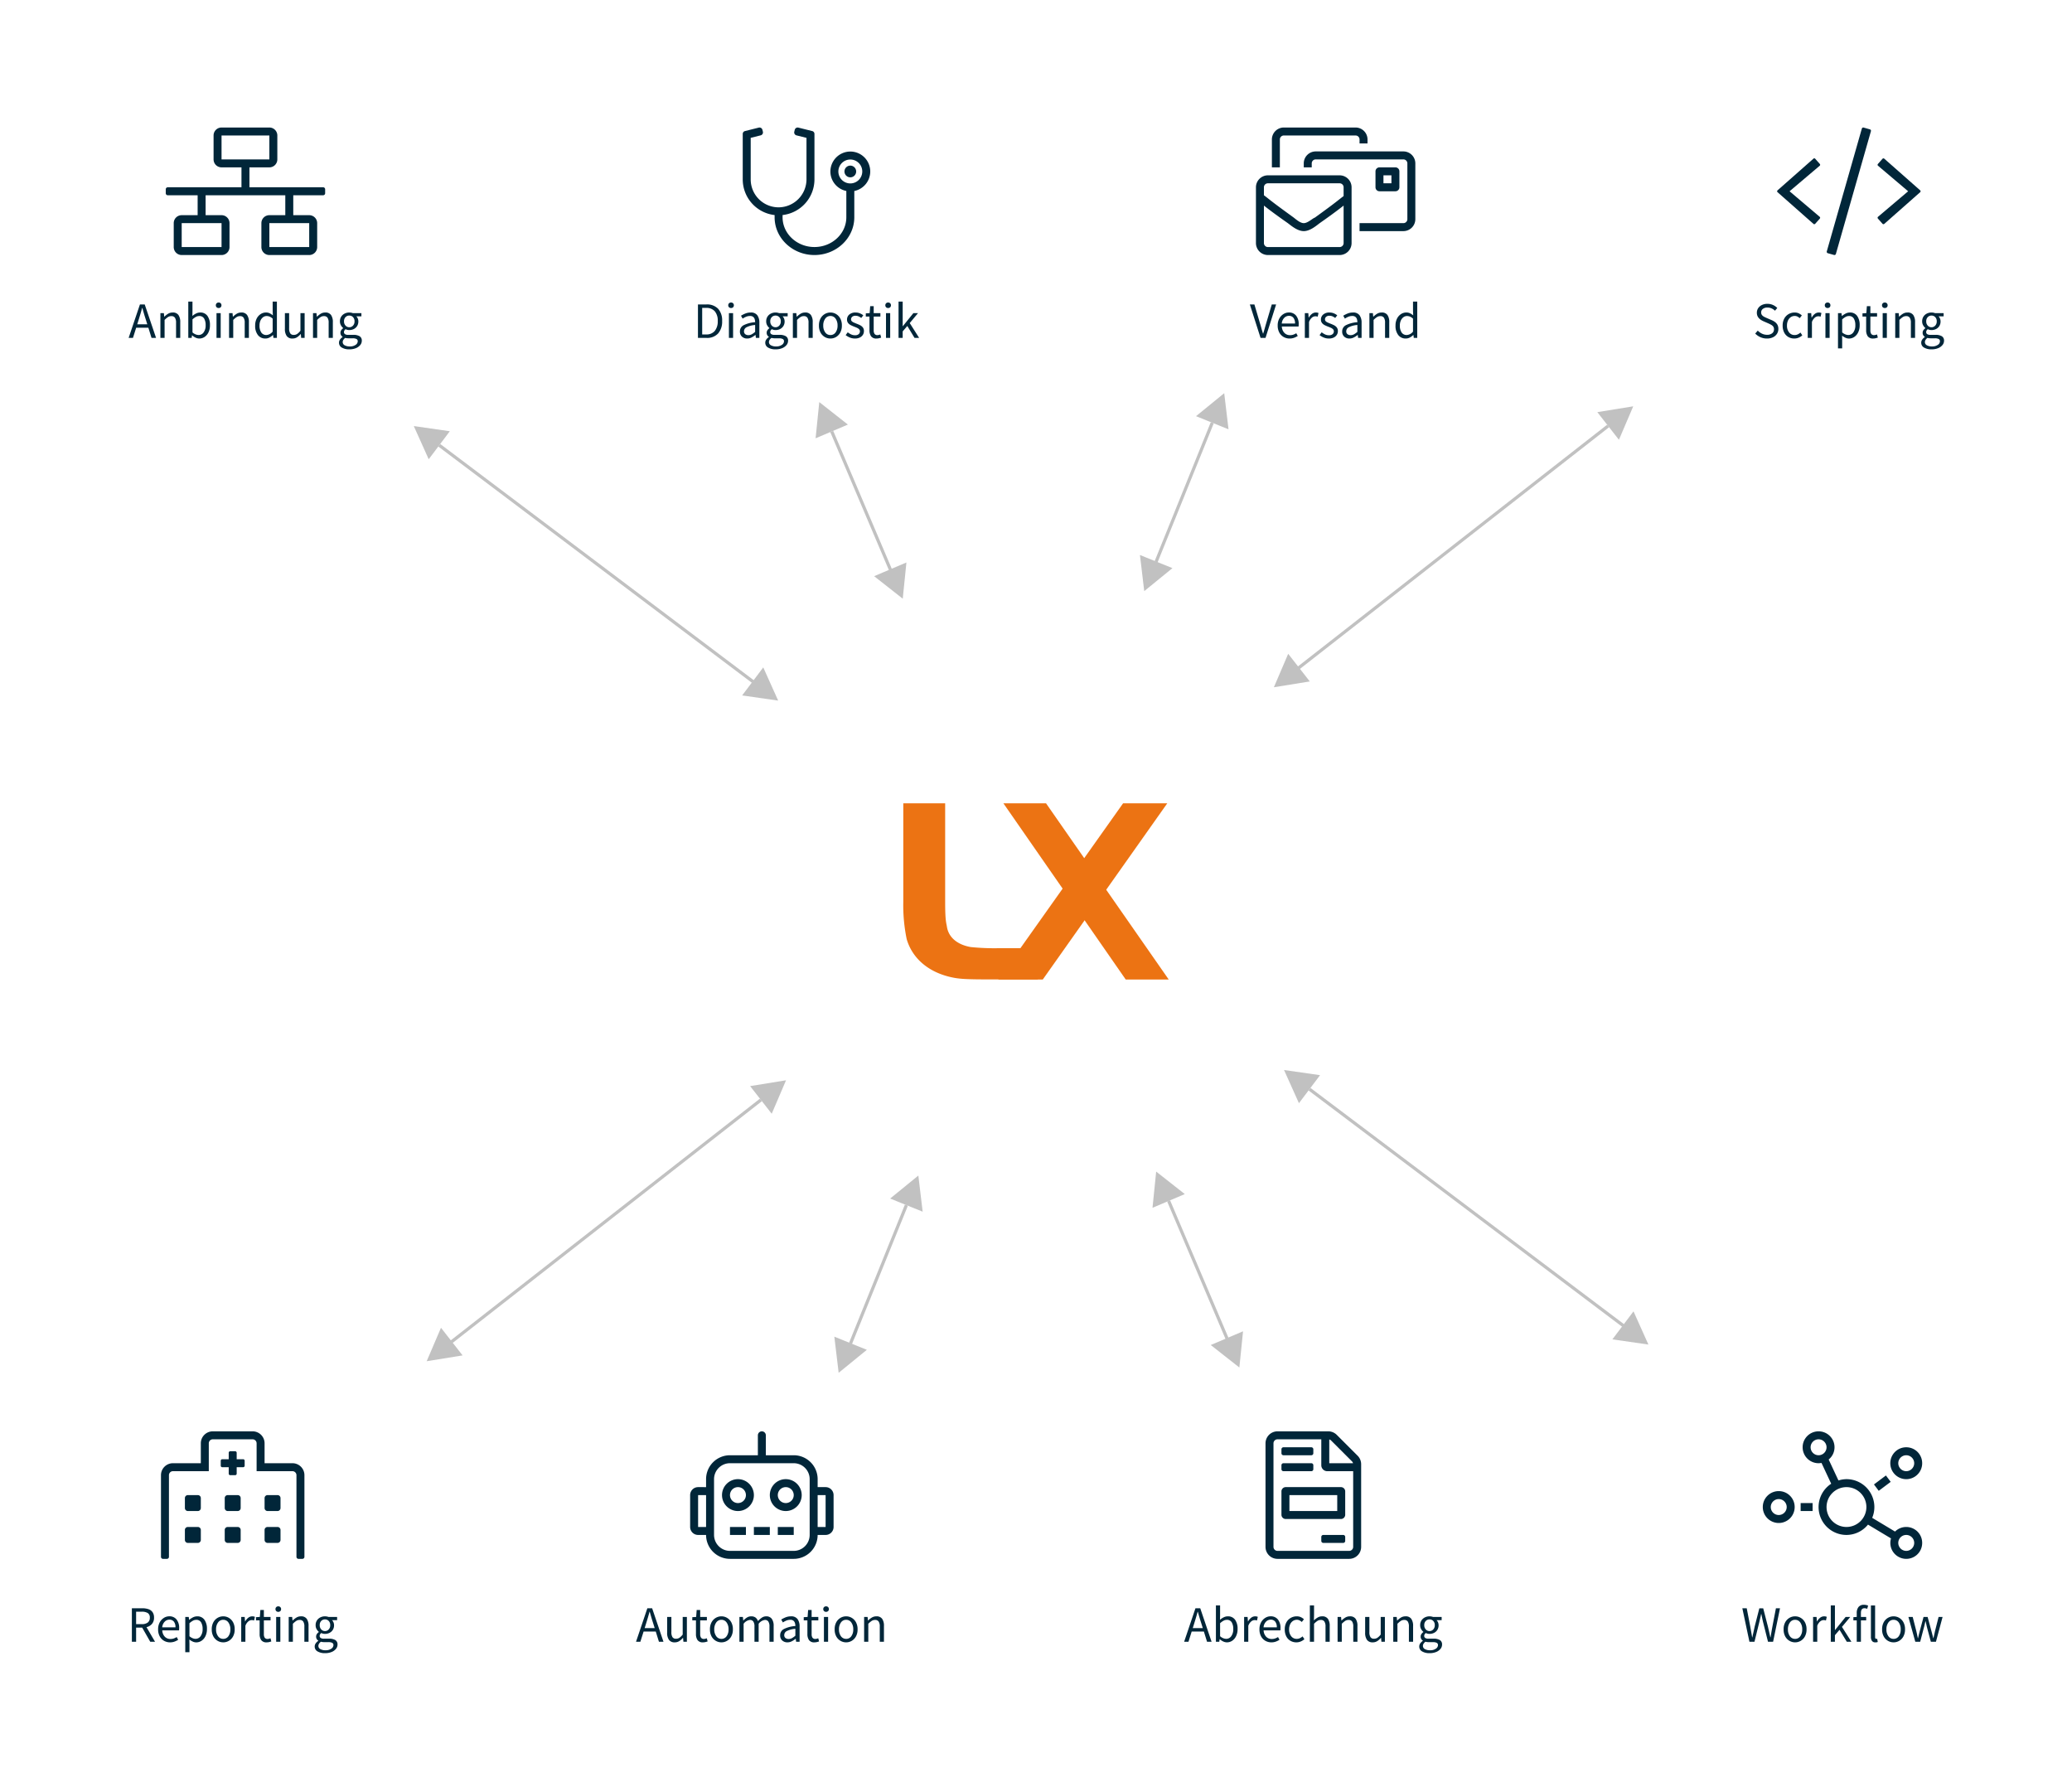 <svg xmlns="http://www.w3.org/2000/svg" xmlns:xlink="http://www.w3.org/1999/xlink" width="650" height="559" viewBox="0 0 650 559">
  <defs>
    <clipPath id="clip-Artboard_4">
      <rect width="650" height="559"/>
    </clipPath>
  </defs>
  <g id="Artboard_4" data-name="Artboard – 4" clip-path="url(#clip-Artboard_4)">
    <g id="Group_204" data-name="Group 204">
      <path id="Path_229" data-name="Path 229" d="M9.375-2.5H3.125a.625.625,0,0,0-.625.625v1.25A.625.625,0,0,0,3.125,0h6.25A.625.625,0,0,0,10-.625v-1.25A.625.625,0,0,0,9.375-2.5ZM-10-16.25v7.5A1.348,1.348,0,0,0-8.571-7.5H8.572A1.348,1.348,0,0,0,10-8.75v-7.5A1.348,1.348,0,0,0,8.572-17.5H-8.571A1.348,1.348,0,0,0-10-16.25ZM-7.5-15h15v5h-15ZM-9.375-27.5h8.75A.625.625,0,0,0,0-28.125v-1.25A.625.625,0,0,0-.625-30h-8.75a.625.625,0,0,0-.625.625v1.25A.625.625,0,0,0-9.375-27.5Zm0,5h8.75A.625.625,0,0,0,0-23.125v-1.25A.625.625,0,0,0-.625-25h-8.75a.625.625,0,0,0-.625.625v1.25A.625.625,0,0,0-9.375-22.5ZM13.9-27.345,7.345-33.9A3.75,3.75,0,0,0,4.7-35H-11.251A3.762,3.762,0,0,0-15-31.243V1.251A3.751,3.751,0,0,0-11.251,5h22.5A3.751,3.751,0,0,0,15,1.251V-24.69A3.768,3.768,0,0,0,13.9-27.345ZM5-32.454a1.229,1.229,0,0,1,.578.328l6.553,6.553a1.228,1.228,0,0,1,.328.578H5Zm7.5,33.7a1.254,1.254,0,0,1-1.25,1.25h-22.5a1.254,1.254,0,0,1-1.25-1.25V-31.243a1.26,1.26,0,0,1,1.25-1.257H2.5v8.13A1.866,1.866,0,0,0,4.377-22.5H12.5Z" transform="translate(412 484)" fill="#012639"/>
      <path id="Path_230" data-name="Path 230" d="M-37.328-5.872l-.5,1.6h3.152l-.5-1.6q-.288-.88-.544-1.752t-.512-1.784h-.064q-.24.912-.5,1.784T-37.328-5.872ZM-40.528,0l3.552-10.5h1.5L-31.92,0h-1.424l-.992-3.2H-38.16L-39.168,0ZM-27.12.192a2.733,2.733,0,0,1-1.128-.264,4.217,4.217,0,0,1-1.1-.728h-.048L-29.5,0H-30.56V-11.392h1.312v3.1L-29.28-6.88a5.311,5.311,0,0,1,1.16-.776,2.849,2.849,0,0,1,1.272-.312,2.674,2.674,0,0,1,2.3,1.072,4.777,4.777,0,0,1,.784,2.88,5.034,5.034,0,0,1-.472,2.272A3.579,3.579,0,0,1-25.464-.3,2.97,2.97,0,0,1-27.12.192Zm-.224-1.1a1.93,1.93,0,0,0,1.592-.824A3.637,3.637,0,0,0-25.12-4a4.013,4.013,0,0,0-.472-2.072,1.688,1.688,0,0,0-1.576-.792,2.138,2.138,0,0,0-1.008.272,5.329,5.329,0,0,0-1.072.784v4.08a3.27,3.27,0,0,0,1.016.632A2.639,2.639,0,0,0-27.344-.912ZM-21.712,0V-7.776h1.088l.112,1.408h.048a3.546,3.546,0,0,1,.976-1.168,2.016,2.016,0,0,1,1.232-.432,2.067,2.067,0,0,1,.832.16l-.256,1.152a2.959,2.959,0,0,0-.352-.1,2.089,2.089,0,0,0-.4-.032,1.742,1.742,0,0,0-1.032.4A3.183,3.183,0,0,0-20.4-4.992V0Zm8.544.192A3.717,3.717,0,0,1-15.056-.3,3.507,3.507,0,0,1-16.4-1.7a4.491,4.491,0,0,1-.5-2.176,4.468,4.468,0,0,1,.5-2.192,3.744,3.744,0,0,1,1.3-1.408,3.14,3.14,0,0,1,1.68-.5,2.792,2.792,0,0,1,2.3.992A4.079,4.079,0,0,1-10.3-4.32q0,.208-.008.408a1.971,1.971,0,0,1-.04.344H-15.6A3.049,3.049,0,0,0-14.824-1.6a2.385,2.385,0,0,0,1.816.736,3.058,3.058,0,0,0,1.032-.168,4.566,4.566,0,0,0,.9-.44l.464.864a6.011,6.011,0,0,1-1.128.56A4.011,4.011,0,0,1-13.168.192Zm-2.448-4.7h4.16a2.785,2.785,0,0,0-.5-1.8,1.727,1.727,0,0,0-1.416-.616A2.045,2.045,0,0,0-14.84-6.3,2.839,2.839,0,0,0-15.616-4.512Zm10.3,4.7a3.647,3.647,0,0,1-1.856-.48A3.379,3.379,0,0,1-8.48-1.68a4.651,4.651,0,0,1-.48-2.192A4.426,4.426,0,0,1-8.44-6.1,3.6,3.6,0,0,1-7.064-7.488a3.717,3.717,0,0,1,1.848-.48A2.959,2.959,0,0,1-3.9-7.7a4.017,4.017,0,0,1,.952.64l-.672.864a3.294,3.294,0,0,0-.712-.5,1.82,1.82,0,0,0-.84-.192A2.178,2.178,0,0,0-6.424-6.5a2.506,2.506,0,0,0-.864,1.056A3.744,3.744,0,0,0-7.6-3.872,3.324,3.324,0,0,0-6.936-1.72,2.123,2.123,0,0,0-5.2-.9a2.222,2.222,0,0,0,1.008-.232,3.593,3.593,0,0,0,.816-.552L-2.8-.8a4.165,4.165,0,0,1-1.168.728A3.49,3.49,0,0,1-5.312.192ZM-1.088,0V-11.392H.224v3.1l-.048,1.6a7.131,7.131,0,0,1,1.176-.9,2.663,2.663,0,0,1,1.416-.376,2.081,2.081,0,0,1,1.8.776,3.8,3.8,0,0,1,.568,2.264V0H3.824V-4.752a2.784,2.784,0,0,0-.352-1.584,1.278,1.278,0,0,0-1.12-.5,1.923,1.923,0,0,0-1.064.3,6.717,6.717,0,0,0-1.064.9V0Zm8.7,0V-7.776H8.7l.112,1.12h.048a6.209,6.209,0,0,1,1.184-.936,2.7,2.7,0,0,1,1.424-.376,2.081,2.081,0,0,1,1.8.776,3.8,3.8,0,0,1,.568,2.264V0H12.528V-4.752a2.784,2.784,0,0,0-.352-1.584,1.278,1.278,0,0,0-1.12-.5,1.923,1.923,0,0,0-1.064.3,6.717,6.717,0,0,0-1.064.9V0ZM18.64.192a2.1,2.1,0,0,1-1.808-.776,3.762,3.762,0,0,1-.576-2.264V-7.776h1.328v4.752a2.836,2.836,0,0,0,.344,1.584,1.257,1.257,0,0,0,1.112.5,1.914,1.914,0,0,0,1.08-.312,4.643,4.643,0,0,0,1.016-1v-5.52h1.312V0H21.36l-.112-1.216H21.2A5.1,5.1,0,0,1,20.048-.192,2.58,2.58,0,0,1,18.64.192ZM25.072,0V-7.776H26.16l.112,1.12h.048A6.209,6.209,0,0,1,27.5-7.592a2.7,2.7,0,0,1,1.424-.376,2.081,2.081,0,0,1,1.8.776A3.8,3.8,0,0,1,31.3-4.928V0H29.984V-4.752a2.784,2.784,0,0,0-.352-1.584,1.278,1.278,0,0,0-1.12-.5,1.923,1.923,0,0,0-1.064.3,6.717,6.717,0,0,0-1.064.9V0ZM36.448,3.584a4.42,4.42,0,0,1-2.32-.544,1.719,1.719,0,0,1-.9-1.552,1.691,1.691,0,0,1,.3-.952,2.94,2.94,0,0,1,.832-.808V-.336a1.5,1.5,0,0,1-.488-.5,1.42,1.42,0,0,1-.2-.768,1.414,1.414,0,0,1,.272-.864,2.453,2.453,0,0,1,.576-.576V-3.1a3.145,3.145,0,0,1-.7-.864A2.431,2.431,0,0,1,33.52-5.2a2.668,2.668,0,0,1,.4-1.472,2.664,2.664,0,0,1,1.072-.96,3.21,3.21,0,0,1,1.456-.336,3.181,3.181,0,0,1,.608.056,2.977,2.977,0,0,1,.5.136h2.7v1.008h-1.6a2.026,2.026,0,0,1,.456.68,2.286,2.286,0,0,1,.184.92,2.64,2.64,0,0,1-.384,1.44,2.584,2.584,0,0,1-1.024.936,3.111,3.111,0,0,1-1.44.328,2.576,2.576,0,0,1-1.168-.272,1.876,1.876,0,0,0-.352.392.945.945,0,0,0-.144.536.75.75,0,0,0,.3.608,1.779,1.779,0,0,0,1.08.24h1.5a3.8,3.8,0,0,1,2.04.44A1.561,1.561,0,0,1,40.384.9a2.1,2.1,0,0,1-.48,1.328,3.378,3.378,0,0,1-1.36.984A5.314,5.314,0,0,1,36.448,3.584Zm0-6.928a1.56,1.56,0,0,0,1.16-.5A1.861,1.861,0,0,0,38.1-5.2a1.8,1.8,0,0,0-.48-1.328,1.59,1.59,0,0,0-1.168-.48,1.59,1.59,0,0,0-1.168.48A1.8,1.8,0,0,0,34.8-5.2a1.861,1.861,0,0,0,.488,1.352A1.56,1.56,0,0,0,36.448-3.344Zm.192,6.016a2.985,2.985,0,0,0,1.792-.488,1.369,1.369,0,0,0,.672-1.1A.768.768,0,0,0,38.7.336a2.607,2.607,0,0,0-1.16-.208H36.192A4.076,4.076,0,0,1,35.7.1a4.251,4.251,0,0,1-.52-.1,2.124,2.124,0,0,0-.608.64,1.344,1.344,0,0,0-.192.672,1.12,1.12,0,0,0,.6.992A3.163,3.163,0,0,0,36.64,2.672Z" transform="translate(412 515)" fill="#012639"/>
      <path id="Path_219" data-name="Path 219" d="M13.6-27.461a6.277,6.277,0,0,0-6.1,6.336,6.239,6.239,0,0,0,5,6.031v8.25c0,5.148-4.484,9.336-10,9.336S-7.5-1.7-7.5-6.844v-.7a11.266,11.266,0,0,0,10-11.18V-32.984a.928.928,0,0,0-.711-.906l-4.328-1.078a.947.947,0,0,0-1.141.68l-.148.609a.947.947,0,0,0,.68,1.141L0-31.758V-18.8A8.8,8.8,0,0,1-8.7-9.961a8.757,8.757,0,0,1-8.8-8.75V-31.758l3.141-.789a.939.939,0,0,0,.68-1.141l-.148-.6a.939.939,0,0,0-1.141-.68l-4.32,1.078a.928.928,0,0,0-.711.906v14.266A11.266,11.266,0,0,0-10-7.539v.7C-10-.312-4.391,5,2.5,5S15-.312,15-6.836v-8.25a6.253,6.253,0,0,0,5-6.125A6.247,6.247,0,0,0,13.6-27.461Zm.148,10A3.751,3.751,0,0,1,10-21.211a3.751,3.751,0,0,1,3.75-3.75,3.751,3.751,0,0,1,3.75,3.75A3.751,3.751,0,0,1,13.75-17.461Zm1.836-3.75a1.834,1.834,0,0,0-1.836-1.836,1.834,1.834,0,0,0-1.836,1.836,1.834,1.834,0,0,0,1.836,1.836A1.834,1.834,0,0,0,15.586-21.211Z" transform="translate(253 75)" fill="#012639"/>
      <path id="Path_220" data-name="Path 220" d="M-34.048,0V-10.5h2.624a4.816,4.816,0,0,1,3.7,1.352A5.424,5.424,0,0,1-26.464-5.3a5.623,5.623,0,0,1-1.256,3.9A4.651,4.651,0,0,1-31.36,0Zm1.328-1.088h1.2A3.375,3.375,0,0,0-28.76-2.2a4.722,4.722,0,0,0,.92-3.1,4.525,4.525,0,0,0-.92-3.048,3.451,3.451,0,0,0-2.76-1.064h-1.2ZM-24.336,0V-7.776h1.312V0Zm.672-9.376a.888.888,0,0,1-.632-.232.823.823,0,0,1-.248-.632.83.83,0,0,1,.248-.624.871.871,0,0,1,.632-.24.871.871,0,0,1,.632.24.83.83,0,0,1,.248.624.823.823,0,0,1-.248.632A.888.888,0,0,1-23.664-9.376ZM-18.608.192a2.335,2.335,0,0,1-1.624-.584,2.074,2.074,0,0,1-.648-1.624,2.157,2.157,0,0,1,1.144-1.96,9.419,9.419,0,0,1,3.624-.952,3.232,3.232,0,0,0-.136-.944,1.462,1.462,0,0,0-.48-.728,1.523,1.523,0,0,0-.984-.28,3.15,3.15,0,0,0-1.264.256,6.166,6.166,0,0,0-1.056.576l-.512-.912a8.368,8.368,0,0,1,1.336-.68,4.451,4.451,0,0,1,1.72-.328,2.389,2.389,0,0,1,2.064.872,3.848,3.848,0,0,1,.64,2.328V0h-1.088l-.112-.928h-.048a6.771,6.771,0,0,1-1.192.784A2.964,2.964,0,0,1-18.608.192Zm.384-1.056a2.163,2.163,0,0,0,1.056-.272A5.929,5.929,0,0,0-16.112-1.9v-2.16a7.239,7.239,0,0,0-2.712.72A1.418,1.418,0,0,0-19.6-2.112a1.106,1.106,0,0,0,.4.952A1.6,1.6,0,0,0-18.224-.864Zm8.512,4.448a4.42,4.42,0,0,1-2.32-.544,1.719,1.719,0,0,1-.9-1.552,1.691,1.691,0,0,1,.3-.952,2.94,2.94,0,0,1,.832-.808V-.336a1.5,1.5,0,0,1-.488-.5,1.42,1.42,0,0,1-.2-.768,1.414,1.414,0,0,1,.272-.864,2.453,2.453,0,0,1,.576-.576V-3.1a3.145,3.145,0,0,1-.7-.864A2.431,2.431,0,0,1-12.64-5.2a2.668,2.668,0,0,1,.4-1.472,2.664,2.664,0,0,1,1.072-.96,3.21,3.21,0,0,1,1.456-.336,3.181,3.181,0,0,1,.608.056,2.977,2.977,0,0,1,.5.136h2.7v1.008H-7.5a2.026,2.026,0,0,1,.456.68,2.286,2.286,0,0,1,.184.92,2.64,2.64,0,0,1-.384,1.44,2.584,2.584,0,0,1-1.024.936,3.111,3.111,0,0,1-1.44.328,2.576,2.576,0,0,1-1.168-.272,1.876,1.876,0,0,0-.352.392.945.945,0,0,0-.144.536.75.75,0,0,0,.3.608A1.779,1.779,0,0,0-10-.96h1.5a3.8,3.8,0,0,1,2.04.44A1.561,1.561,0,0,1-5.776.9a2.1,2.1,0,0,1-.48,1.328,3.378,3.378,0,0,1-1.36.984A5.314,5.314,0,0,1-9.712,3.584Zm0-6.928a1.56,1.56,0,0,0,1.16-.5A1.861,1.861,0,0,0-8.064-5.2a1.8,1.8,0,0,0-.48-1.328,1.59,1.59,0,0,0-1.168-.48,1.59,1.59,0,0,0-1.168.48A1.8,1.8,0,0,0-11.36-5.2a1.861,1.861,0,0,0,.488,1.352A1.56,1.56,0,0,0-9.712-3.344Zm.192,6.016a2.985,2.985,0,0,0,1.792-.488,1.369,1.369,0,0,0,.672-1.1A.768.768,0,0,0-7.464.336,2.607,2.607,0,0,0-8.624.128H-9.968A4.076,4.076,0,0,1-10.456.1a4.251,4.251,0,0,1-.52-.1,2.124,2.124,0,0,0-.608.64,1.344,1.344,0,0,0-.192.672,1.12,1.12,0,0,0,.6.992A3.163,3.163,0,0,0-9.52,2.672ZM-4.272,0V-7.776h1.088l.112,1.12h.048A6.209,6.209,0,0,1-1.84-7.592,2.7,2.7,0,0,1-.416-7.968a2.081,2.081,0,0,1,1.8.776,3.8,3.8,0,0,1,.568,2.264V0H.64V-4.752A2.784,2.784,0,0,0,.288-6.336a1.278,1.278,0,0,0-1.12-.5,1.923,1.923,0,0,0-1.064.3,6.717,6.717,0,0,0-1.064.9V0ZM7.5.192a3.454,3.454,0,0,1-1.768-.48A3.558,3.558,0,0,1,4.408-1.68a4.468,4.468,0,0,1-.5-2.192,4.54,4.54,0,0,1,.5-2.224A3.558,3.558,0,0,1,5.736-7.488,3.454,3.454,0,0,1,7.5-7.968a3.441,3.441,0,0,1,1.776.48A3.577,3.577,0,0,1,10.6-6.1a4.54,4.54,0,0,1,.5,2.224,4.468,4.468,0,0,1-.5,2.192A3.577,3.577,0,0,1,9.28-.288,3.441,3.441,0,0,1,7.5.192ZM7.5-.9A1.932,1.932,0,0,0,9.128-1.72a3.5,3.5,0,0,0,.616-2.152,3.567,3.567,0,0,0-.616-2.176A1.926,1.926,0,0,0,7.5-6.88a1.932,1.932,0,0,0-1.616.832,3.534,3.534,0,0,0-.624,2.176A3.471,3.471,0,0,0,5.888-1.72,1.938,1.938,0,0,0,7.5-.9ZM15.184.192A4.093,4.093,0,0,1,13.6-.12a5.4,5.4,0,0,1-1.312-.76l.656-.88A5.9,5.9,0,0,0,14-1.1a2.786,2.786,0,0,0,1.232.264,1.63,1.63,0,0,0,1.152-.36,1.134,1.134,0,0,0,.384-.856A.927.927,0,0,0,16.5-2.72a2.161,2.161,0,0,0-.672-.456q-.408-.184-.84-.344-.544-.208-1.072-.472a2.521,2.521,0,0,1-.864-.688,1.685,1.685,0,0,1-.336-1.08,2.021,2.021,0,0,1,.712-1.576,2.874,2.874,0,0,1,1.976-.632,3.506,3.506,0,0,1,1.344.256,4.168,4.168,0,0,1,1.072.624l-.64.832a4.18,4.18,0,0,0-.832-.5,2.3,2.3,0,0,0-.944-.192,1.5,1.5,0,0,0-1.08.336,1.063,1.063,0,0,0-.344.784.8.8,0,0,0,.24.6,2.1,2.1,0,0,0,.624.4q.384.168.816.344.56.208,1.1.472a2.637,2.637,0,0,1,.9.7,1.8,1.8,0,0,1,.36,1.176A2.142,2.142,0,0,1,17.7-.976a2.339,2.339,0,0,1-.96.848A3.43,3.43,0,0,1,15.184.192Zm6.8,0a1.946,1.946,0,0,1-1.736-.72A3.274,3.274,0,0,1,19.76-2.4V-6.7H18.608V-7.7l1.216-.08.16-2.176h1.1v2.176h2.1V-6.7h-2.1v4.32a1.981,1.981,0,0,0,.264,1.112,1.046,1.046,0,0,0,.936.392,1.564,1.564,0,0,0,.448-.072q.24-.072.432-.136l.256.992a6.8,6.8,0,0,1-.7.2A3.257,3.257,0,0,1,21.984.192ZM24.944,0V-7.776h1.312V0Zm.672-9.376a.888.888,0,0,1-.632-.232.823.823,0,0,1-.248-.632.83.83,0,0,1,.248-.624.871.871,0,0,1,.632-.24.871.871,0,0,1,.632.24.83.83,0,0,1,.248.624.823.823,0,0,1-.248.632A.888.888,0,0,1,25.616-9.376ZM28.88,0V-11.392h1.3V-3.68h.048l3.312-4.1h1.456l-2.608,3.12L35.344,0H33.9L31.632-3.744l-1.456,1.7V0Z" transform="translate(253 106)" fill="#012639"/>
      <path id="Path_217" data-name="Path 217" d="M24.375-16.25H1.25V-22.5H7.5A2.5,2.5,0,0,0,10-25v-7.5A2.5,2.5,0,0,0,7.5-35h-15A2.5,2.5,0,0,0-10-32.5V-25a2.5,2.5,0,0,0,2.5,2.5h6.25v6.25H-24.375a.625.625,0,0,0-.625.625v1.25a.625.625,0,0,0,.625.625H-15V-7.5h-5A2.5,2.5,0,0,0-22.5-5V2.5A2.5,2.5,0,0,0-20,5H-7.5A2.5,2.5,0,0,0-5,2.5V-5A2.5,2.5,0,0,0-7.5-7.5h-5v-6.25h25V-7.5h-5A2.5,2.5,0,0,0,5-5V2.5A2.5,2.5,0,0,0,7.5,5H20a2.5,2.5,0,0,0,2.5-2.5V-5A2.5,2.5,0,0,0,20-7.5H15v-6.25h9.375A.625.625,0,0,0,25-14.375v-1.25A.625.625,0,0,0,24.375-16.25ZM-7.5-5V2.5H-20V-5Zm0-20v-7.5h15V-25ZM20-5V2.5H7.5V-5Z" transform="translate(77 75)" fill="#012639"/>
      <path id="Path_218" data-name="Path 218" d="M-33.448-5.872l-.5,1.6h3.152l-.5-1.6q-.288-.88-.544-1.752t-.512-1.784h-.064q-.24.912-.5,1.784T-33.448-5.872ZM-36.648,0-33.1-10.5h1.5L-28.04,0h-1.424l-.992-3.2H-34.28L-35.288,0Zm9.968,0V-7.776h1.088l.112,1.12h.048a6.209,6.209,0,0,1,1.184-.936,2.7,2.7,0,0,1,1.424-.376,2.081,2.081,0,0,1,1.8.776,3.8,3.8,0,0,1,.568,2.264V0h-1.312V-4.752a2.784,2.784,0,0,0-.352-1.584,1.278,1.278,0,0,0-1.12-.5,1.923,1.923,0,0,0-1.064.3,6.717,6.717,0,0,0-1.064.9V0Zm12.192.192a2.733,2.733,0,0,1-1.128-.264,4.217,4.217,0,0,1-1.1-.728h-.048l-.112.8h-1.056V-11.392h1.312v3.1l-.032,1.408a5.311,5.311,0,0,1,1.16-.776,2.849,2.849,0,0,1,1.272-.312,2.674,2.674,0,0,1,2.3,1.072,4.777,4.777,0,0,1,.784,2.88A5.034,5.034,0,0,1-11.6-1.744,3.579,3.579,0,0,1-12.832-.3,2.97,2.97,0,0,1-14.488.192Zm-.224-1.1a1.93,1.93,0,0,0,1.592-.824A3.637,3.637,0,0,0-12.488-4a4.013,4.013,0,0,0-.472-2.072,1.688,1.688,0,0,0-1.576-.792,2.138,2.138,0,0,0-1.008.272,5.329,5.329,0,0,0-1.072.784v4.08A3.27,3.27,0,0,0-15.6-1.1,2.639,2.639,0,0,0-14.712-.912ZM-9.08,0V-7.776h1.312V0Zm.672-9.376a.888.888,0,0,1-.632-.232.823.823,0,0,1-.248-.632.83.83,0,0,1,.248-.624.871.871,0,0,1,.632-.24.871.871,0,0,1,.632.24.83.83,0,0,1,.248.624.823.823,0,0,1-.248.632A.888.888,0,0,1-8.408-9.376ZM-5.144,0V-7.776h1.088l.112,1.12H-3.9a6.209,6.209,0,0,1,1.184-.936,2.7,2.7,0,0,1,1.424-.376,2.081,2.081,0,0,1,1.8.776A3.8,3.8,0,0,1,1.08-4.928V0H-.232V-4.752A2.784,2.784,0,0,0-.584-6.336a1.278,1.278,0,0,0-1.12-.5,1.923,1.923,0,0,0-1.064.3,6.717,6.717,0,0,0-1.064.9V0ZM6.264.192A2.88,2.88,0,0,1,3.928-.872a4.583,4.583,0,0,1-.88-3A4.729,4.729,0,0,1,3.52-6.056,3.564,3.564,0,0,1,4.768-7.472a3.022,3.022,0,0,1,1.656-.5,2.655,2.655,0,0,1,1.168.24A5.218,5.218,0,0,1,8.6-7.072L8.536-8.4v-2.992H9.864V0H8.776L8.664-.912H8.616A4.507,4.507,0,0,1,7.56-.136,2.689,2.689,0,0,1,6.264.192Zm.288-1.1A2.709,2.709,0,0,0,8.536-1.984V-6.048a3.3,3.3,0,0,0-.952-.632,2.48,2.48,0,0,0-.936-.184,1.84,1.84,0,0,0-1.128.376,2.629,2.629,0,0,0-.808,1.04,3.717,3.717,0,0,0-.3,1.56A3.729,3.729,0,0,0,4.968-1.7,1.826,1.826,0,0,0,6.552-.912ZM14.76.192a2.1,2.1,0,0,1-1.808-.776,3.762,3.762,0,0,1-.576-2.264V-7.776H13.7v4.752a2.836,2.836,0,0,0,.344,1.584,1.257,1.257,0,0,0,1.112.5,1.914,1.914,0,0,0,1.08-.312,4.643,4.643,0,0,0,1.016-1v-5.52h1.312V0H17.48l-.112-1.216H17.32A5.1,5.1,0,0,1,16.168-.192,2.58,2.58,0,0,1,14.76.192ZM21.192,0V-7.776H22.28l.112,1.12h.048a6.209,6.209,0,0,1,1.184-.936,2.7,2.7,0,0,1,1.424-.376,2.081,2.081,0,0,1,1.8.776,3.8,3.8,0,0,1,.568,2.264V0H26.1V-4.752a2.784,2.784,0,0,0-.352-1.584,1.278,1.278,0,0,0-1.12-.5,1.923,1.923,0,0,0-1.064.3,6.717,6.717,0,0,0-1.064.9V0ZM32.568,3.584a4.42,4.42,0,0,1-2.32-.544,1.719,1.719,0,0,1-.9-1.552,1.691,1.691,0,0,1,.3-.952,2.94,2.94,0,0,1,.832-.808V-.336A1.5,1.5,0,0,1,30-.832a1.42,1.42,0,0,1-.2-.768,1.414,1.414,0,0,1,.272-.864,2.453,2.453,0,0,1,.576-.576V-3.1a3.145,3.145,0,0,1-.7-.864A2.431,2.431,0,0,1,29.64-5.2a2.668,2.668,0,0,1,.4-1.472,2.664,2.664,0,0,1,1.072-.96,3.21,3.21,0,0,1,1.456-.336,3.181,3.181,0,0,1,.608.056,2.977,2.977,0,0,1,.5.136h2.7v1.008h-1.6a2.026,2.026,0,0,1,.456.68,2.286,2.286,0,0,1,.184.92,2.64,2.64,0,0,1-.384,1.44,2.584,2.584,0,0,1-1.024.936,3.111,3.111,0,0,1-1.44.328A2.576,2.576,0,0,1,31.4-2.736a1.876,1.876,0,0,0-.352.392.945.945,0,0,0-.144.536.75.75,0,0,0,.3.608,1.779,1.779,0,0,0,1.08.24h1.5a3.8,3.8,0,0,1,2.04.44A1.561,1.561,0,0,1,36.5.9a2.1,2.1,0,0,1-.48,1.328,3.378,3.378,0,0,1-1.36.984A5.314,5.314,0,0,1,32.568,3.584Zm0-6.928a1.56,1.56,0,0,0,1.16-.5A1.861,1.861,0,0,0,34.216-5.2a1.8,1.8,0,0,0-.48-1.328,1.59,1.59,0,0,0-1.168-.48,1.59,1.59,0,0,0-1.168.48A1.8,1.8,0,0,0,30.92-5.2a1.861,1.861,0,0,0,.488,1.352A1.56,1.56,0,0,0,32.568-3.344Zm.192,6.016a2.985,2.985,0,0,0,1.792-.488,1.369,1.369,0,0,0,.672-1.1.768.768,0,0,0-.408-.752,2.607,2.607,0,0,0-1.16-.208H32.312A4.076,4.076,0,0,1,31.824.1,4.251,4.251,0,0,1,31.3,0,2.124,2.124,0,0,0,30.7.64a1.344,1.344,0,0,0-.192.672,1.12,1.12,0,0,0,.6.992A3.163,3.163,0,0,0,32.76,2.672Z" transform="translate(77 106)" fill="#012639"/>
      <path id="Path_227" data-name="Path 227" d="M-10-2.5h5V-5h-5Zm30-15H17.5V-20A7.5,7.5,0,0,0,10-27.5H1.25v-6.25A1.251,1.251,0,0,0,0-35a1.251,1.251,0,0,0-1.25,1.25v6.25H-10A7.5,7.5,0,0,0-17.5-20v2.5H-20A2.5,2.5,0,0,0-22.5-15V-5A2.5,2.5,0,0,0-20-2.5h2.5A7.5,7.5,0,0,0-10,5H10a7.5,7.5,0,0,0,7.5-7.5H20A2.5,2.5,0,0,0,22.5-5V-15A2.5,2.5,0,0,0,20-17.5ZM-17.5-5H-20V-15h2.5ZM15-2.5a5.018,5.018,0,0,1-5,5H-10a5.018,5.018,0,0,1-5-5V-20a5,5,0,0,1,5-5H10a5,5,0,0,1,5,5ZM20-5H17.5V-15H20ZM7.5-20a5,5,0,0,0-5,5,5,5,0,0,0,5,5,5,5,0,0,0,5-5A5.008,5.008,0,0,0,7.5-20Zm0,7.5A2.5,2.5,0,0,1,5-15a2.5,2.5,0,0,1,2.5-2.5A2.5,2.5,0,0,1,10-15v0a2.5,2.5,0,0,1-2.5,2.5ZM5-2.5h5V-5H5Zm-7.5,0h5V-5h-5ZM-7.5-20a5,5,0,0,0-5,5,5,5,0,0,0,5,5,5,5,0,0,0,5-5A5.008,5.008,0,0,0-7.5-20Zm0,7.5A2.5,2.5,0,0,1-10-15a2.5,2.5,0,0,1,2.5-2.5A2.5,2.5,0,0,1-5-15v0a2.5,2.5,0,0,1-2.5,2.5Z" transform="translate(239 484)" fill="#012639"/>
      <path id="Path_228" data-name="Path 228" d="M-36.272-5.872l-.5,1.6h3.152l-.5-1.6q-.288-.88-.544-1.752t-.512-1.784h-.064q-.24.912-.5,1.784T-36.272-5.872ZM-39.472,0l3.552-10.5h1.5L-30.864,0h-1.424l-.992-3.2H-37.1L-38.112,0Zm12.144.192a2.1,2.1,0,0,1-1.808-.776,3.762,3.762,0,0,1-.576-2.264V-7.776h1.328v4.752A2.836,2.836,0,0,0-28.04-1.44a1.257,1.257,0,0,0,1.112.5,1.914,1.914,0,0,0,1.08-.312,4.643,4.643,0,0,0,1.016-1v-5.52h1.312V0h-1.088l-.112-1.216h-.048A5.1,5.1,0,0,1-25.92-.192,2.58,2.58,0,0,1-27.328.192Zm8.88,0a1.946,1.946,0,0,1-1.736-.72A3.274,3.274,0,0,1-20.672-2.4V-6.7h-1.152V-7.7l1.216-.08.16-2.176h1.1v2.176h2.1V-6.7h-2.1v4.32a1.981,1.981,0,0,0,.264,1.112,1.046,1.046,0,0,0,.936.392A1.564,1.564,0,0,0-17.7-.952q.24-.072.432-.136l.256.992a6.8,6.8,0,0,1-.7.2A3.257,3.257,0,0,1-18.448.192Zm5.76,0a3.454,3.454,0,0,1-1.768-.48A3.558,3.558,0,0,1-15.784-1.68a4.468,4.468,0,0,1-.5-2.192,4.54,4.54,0,0,1,.5-2.224,3.558,3.558,0,0,1,1.328-1.392,3.454,3.454,0,0,1,1.768-.48,3.441,3.441,0,0,1,1.776.48A3.577,3.577,0,0,1-9.592-6.1a4.54,4.54,0,0,1,.5,2.224,4.468,4.468,0,0,1-.5,2.192,3.577,3.577,0,0,1-1.32,1.392A3.441,3.441,0,0,1-12.688.192Zm0-1.088a1.932,1.932,0,0,0,1.624-.824,3.5,3.5,0,0,0,.616-2.152,3.567,3.567,0,0,0-.616-2.176,1.926,1.926,0,0,0-1.624-.832,1.932,1.932,0,0,0-1.616.832,3.534,3.534,0,0,0-.624,2.176A3.471,3.471,0,0,0-14.3-1.72,1.938,1.938,0,0,0-12.688-.9ZM-7.04,0V-7.776h1.088l.112,1.12h.048a5.278,5.278,0,0,1,1.12-.936,2.422,2.422,0,0,1,1.3-.376,2.23,2.23,0,0,1,1.4.392,2.274,2.274,0,0,1,.744,1.1A6.972,6.972,0,0,1,0-7.552a2.353,2.353,0,0,1,1.328-.416,2.089,2.089,0,0,1,1.784.776A3.723,3.723,0,0,1,3.7-4.928V0H2.384V-4.752a2.784,2.784,0,0,0-.352-1.584,1.243,1.243,0,0,0-1.088-.5,2.928,2.928,0,0,0-1.952,1.2V0H-2.32V-4.752a2.784,2.784,0,0,0-.352-1.584,1.261,1.261,0,0,0-1.1-.5,2.928,2.928,0,0,0-1.952,1.2V0ZM8.016.192A2.335,2.335,0,0,1,6.392-.392a2.074,2.074,0,0,1-.648-1.624,2.157,2.157,0,0,1,1.144-1.96,9.419,9.419,0,0,1,3.624-.952,3.232,3.232,0,0,0-.136-.944A1.462,1.462,0,0,0,9.9-6.6a1.523,1.523,0,0,0-.984-.28,3.15,3.15,0,0,0-1.264.256,6.166,6.166,0,0,0-1.056.576L6.08-6.96a8.368,8.368,0,0,1,1.336-.68,4.451,4.451,0,0,1,1.72-.328A2.389,2.389,0,0,1,11.2-7.1a3.848,3.848,0,0,1,.64,2.328V0H10.752L10.64-.928h-.048A6.771,6.771,0,0,1,9.4-.144,2.964,2.964,0,0,1,8.016.192ZM8.4-.864a2.163,2.163,0,0,0,1.056-.272A5.929,5.929,0,0,0,10.512-1.9v-2.16a7.239,7.239,0,0,0-2.712.72,1.418,1.418,0,0,0-.776,1.232,1.106,1.106,0,0,0,.4.952A1.6,1.6,0,0,0,8.4-.864ZM16.512.192a1.946,1.946,0,0,1-1.736-.72A3.274,3.274,0,0,1,14.288-2.4V-6.7H13.136V-7.7l1.216-.08.16-2.176h1.1v2.176h2.1V-6.7h-2.1v4.32a1.981,1.981,0,0,0,.264,1.112,1.046,1.046,0,0,0,.936.392,1.564,1.564,0,0,0,.448-.072q.24-.072.432-.136l.256.992a6.8,6.8,0,0,1-.7.2A3.257,3.257,0,0,1,16.512.192ZM19.472,0V-7.776h1.312V0Zm.672-9.376a.888.888,0,0,1-.632-.232.823.823,0,0,1-.248-.632.83.83,0,0,1,.248-.624.871.871,0,0,1,.632-.24.871.871,0,0,1,.632.24.83.83,0,0,1,.248.624.823.823,0,0,1-.248.632A.888.888,0,0,1,20.144-9.376ZM26.432.192a3.454,3.454,0,0,1-1.768-.48A3.558,3.558,0,0,1,23.336-1.68a4.468,4.468,0,0,1-.5-2.192,4.54,4.54,0,0,1,.5-2.224,3.558,3.558,0,0,1,1.328-1.392,3.454,3.454,0,0,1,1.768-.48,3.441,3.441,0,0,1,1.776.48A3.577,3.577,0,0,1,29.528-6.1a4.54,4.54,0,0,1,.5,2.224,4.468,4.468,0,0,1-.5,2.192,3.577,3.577,0,0,1-1.32,1.392A3.441,3.441,0,0,1,26.432.192Zm0-1.088a1.932,1.932,0,0,0,1.624-.824,3.5,3.5,0,0,0,.616-2.152,3.567,3.567,0,0,0-.616-2.176,1.926,1.926,0,0,0-1.624-.832,1.932,1.932,0,0,0-1.616.832,3.534,3.534,0,0,0-.624,2.176,3.471,3.471,0,0,0,.624,2.152A1.938,1.938,0,0,0,26.432-.9ZM32.08,0V-7.776h1.088l.112,1.12h.048a6.209,6.209,0,0,1,1.184-.936,2.7,2.7,0,0,1,1.424-.376,2.081,2.081,0,0,1,1.8.776A3.8,3.8,0,0,1,38.3-4.928V0H36.992V-4.752a2.784,2.784,0,0,0-.352-1.584,1.278,1.278,0,0,0-1.12-.5,1.923,1.923,0,0,0-1.064.3,6.716,6.716,0,0,0-1.064.9V0Z" transform="translate(239 515)" fill="#012639"/>
      <path id="Path_225" data-name="Path 225" d="M14.063-5H10.938A.94.94,0,0,0,10-4.062V-.937A.94.94,0,0,0,10.938,0h3.125A.94.94,0,0,0,15-.937V-4.062A.94.94,0,0,0,14.063-5Zm0-10H10.938a.94.94,0,0,0-.937.938v3.125a.94.94,0,0,0,.938.938h3.125A.94.94,0,0,0,15-10.937v-3.125A.94.94,0,0,0,14.063-15ZM1.563-5H-1.562a.94.94,0,0,0-.937.938V-.937A.94.94,0,0,0-1.562,0H1.563A.94.94,0,0,0,2.5-.937V-4.062A.94.94,0,0,0,1.563-5Zm0-10H-1.562a.94.94,0,0,0-.937.938v3.125A.94.94,0,0,0-1.562-10H1.563a.94.94,0,0,0,.938-.937v-3.125A.94.94,0,0,0,1.563-15Zm-12.5,10h-3.125A.94.94,0,0,0-15-4.062V-.937A.94.94,0,0,0-14.062,0h3.125A.94.94,0,0,0-10-.937V-4.062A.94.94,0,0,0-10.937-5Zm0-10h-3.125a.94.94,0,0,0-.937.938v3.125a.94.94,0,0,0,.938.938h3.125A.94.94,0,0,0-10-10.937v-3.125A.94.94,0,0,0-10.937-15ZM3.281-26.25H1.25v-2.031a.47.47,0,0,0-.469-.469H-.781a.47.47,0,0,0-.469.469v2.031H-3.281a.47.47,0,0,0-.469.469v1.563a.47.47,0,0,0,.469.469H-1.25v2.031a.47.47,0,0,0,.469.469H.781a.47.47,0,0,0,.469-.469V-23.75H3.281a.47.47,0,0,0,.469-.469v-1.562A.47.47,0,0,0,3.281-26.25ZM18.75-25H10v-6.25A3.751,3.751,0,0,0,6.25-35H-6.25A3.751,3.751,0,0,0-10-31.25V-25h-8.75a3.751,3.751,0,0,0-3.75,3.75V4.375A.627.627,0,0,0-21.875,5h1.25A.627.627,0,0,0-20,4.375V-21.25a1.254,1.254,0,0,1,1.25-1.25H-7.5v-8.75A1.254,1.254,0,0,1-6.25-32.5H6.25A1.254,1.254,0,0,1,7.5-31.25v8.75H18.75A1.254,1.254,0,0,1,20-21.25V4.375A.627.627,0,0,0,20.625,5h1.25a.627.627,0,0,0,.625-.625V-21.25A3.751,3.751,0,0,0,18.75-25Z" transform="translate(73 484)" fill="#012639"/>
      <path id="Path_226" data-name="Path 226" d="M-31.632,0V-10.5h3.28a5.96,5.96,0,0,1,1.9.28,2.581,2.581,0,0,1,1.3.928,2.887,2.887,0,0,1,.472,1.736,2.9,2.9,0,0,1-.64,1.96A3.244,3.244,0,0,1-27.04-4.576L-24.368,0h-1.5L-28.4-4.432h-1.9V0ZM-30.3-5.52h1.76a3.05,3.05,0,0,0,1.888-.5A1.806,1.806,0,0,0-26-7.552a1.588,1.588,0,0,0-.656-1.456,3.54,3.54,0,0,0-1.888-.416H-30.3ZM-19.664.192A3.717,3.717,0,0,1-21.552-.3,3.507,3.507,0,0,1-22.9-1.7a4.491,4.491,0,0,1-.5-2.176,4.468,4.468,0,0,1,.5-2.192,3.744,3.744,0,0,1,1.3-1.408,3.14,3.14,0,0,1,1.68-.5,2.792,2.792,0,0,1,2.3.992A4.079,4.079,0,0,1-16.8-4.32q0,.208-.008.408a1.971,1.971,0,0,1-.04.344H-22.1A3.049,3.049,0,0,0-21.32-1.6,2.385,2.385,0,0,0-19.5-.864a3.058,3.058,0,0,0,1.032-.168,4.566,4.566,0,0,0,.9-.44l.464.864a6.011,6.011,0,0,1-1.128.56A4.011,4.011,0,0,1-19.664.192Zm-2.448-4.7h4.16a2.785,2.785,0,0,0-.5-1.8,1.727,1.727,0,0,0-1.416-.616,2.045,2.045,0,0,0-1.464.632A2.839,2.839,0,0,0-22.112-4.512ZM-14.88,3.28V-7.776h1.088l.112.9h.048a5.916,5.916,0,0,1,1.16-.768,2.886,2.886,0,0,1,1.32-.32,2.65,2.65,0,0,1,2.288,1.08A4.814,4.814,0,0,1-8.08-4a4.994,4.994,0,0,1-.472,2.256A3.579,3.579,0,0,1-9.784-.3a2.97,2.97,0,0,1-1.656.5,2.621,2.621,0,0,1-1.08-.24A5.468,5.468,0,0,1-13.6-.7l.032,1.36V3.28Zm3.216-4.192a1.93,1.93,0,0,0,1.592-.824A3.637,3.637,0,0,0-9.44-4a4.013,4.013,0,0,0-.472-2.072,1.688,1.688,0,0,0-1.576-.792,2.092,2.092,0,0,0-1,.272,5.848,5.848,0,0,0-1.08.784v4.08a3.493,3.493,0,0,0,1.024.632A2.574,2.574,0,0,0-11.664-.912Zm8.688,1.1a3.454,3.454,0,0,1-1.768-.48A3.558,3.558,0,0,1-6.072-1.68a4.468,4.468,0,0,1-.5-2.192,4.54,4.54,0,0,1,.5-2.224A3.558,3.558,0,0,1-4.744-7.488a3.454,3.454,0,0,1,1.768-.48,3.441,3.441,0,0,1,1.776.48A3.577,3.577,0,0,1,.12-6.1a4.54,4.54,0,0,1,.5,2.224A4.468,4.468,0,0,1,.12-1.68,3.577,3.577,0,0,1-1.2-.288,3.441,3.441,0,0,1-2.976.192Zm0-1.088A1.932,1.932,0,0,0-1.352-1.72,3.5,3.5,0,0,0-.736-3.872a3.567,3.567,0,0,0-.616-2.176A1.926,1.926,0,0,0-2.976-6.88a1.932,1.932,0,0,0-1.616.832,3.534,3.534,0,0,0-.624,2.176A3.471,3.471,0,0,0-4.592-1.72,1.938,1.938,0,0,0-2.976-.9ZM2.672,0V-7.776H3.76l.112,1.408H3.92A3.546,3.546,0,0,1,4.9-7.536a2.016,2.016,0,0,1,1.232-.432,2.067,2.067,0,0,1,.832.16L6.7-6.656a2.959,2.959,0,0,0-.352-.1,2.089,2.089,0,0,0-.4-.032,1.742,1.742,0,0,0-1.032.4,3.183,3.183,0,0,0-.936,1.392V0Zm8,.192a1.946,1.946,0,0,1-1.736-.72A3.274,3.274,0,0,1,8.448-2.4V-6.7H7.3V-7.7l1.216-.08.16-2.176h1.1v2.176h2.1V-6.7h-2.1v4.32a1.981,1.981,0,0,0,.264,1.112,1.046,1.046,0,0,0,.936.392,1.564,1.564,0,0,0,.448-.072q.24-.072.432-.136l.256.992a6.8,6.8,0,0,1-.7.2A3.257,3.257,0,0,1,10.672.192ZM13.632,0V-7.776h1.312V0ZM14.3-9.376a.888.888,0,0,1-.632-.232.823.823,0,0,1-.248-.632.83.83,0,0,1,.248-.624.871.871,0,0,1,.632-.24.871.871,0,0,1,.632.24.83.83,0,0,1,.248.624.823.823,0,0,1-.248.632A.888.888,0,0,1,14.3-9.376ZM17.568,0V-7.776h1.088l.112,1.12h.048A6.209,6.209,0,0,1,20-7.592a2.7,2.7,0,0,1,1.424-.376,2.081,2.081,0,0,1,1.8.776,3.8,3.8,0,0,1,.568,2.264V0H22.48V-4.752a2.784,2.784,0,0,0-.352-1.584,1.278,1.278,0,0,0-1.12-.5,1.923,1.923,0,0,0-1.064.3,6.717,6.717,0,0,0-1.064.9V0ZM28.944,3.584a4.42,4.42,0,0,1-2.32-.544,1.719,1.719,0,0,1-.9-1.552,1.691,1.691,0,0,1,.3-.952,2.94,2.94,0,0,1,.832-.808V-.336a1.5,1.5,0,0,1-.488-.5,1.42,1.42,0,0,1-.2-.768,1.414,1.414,0,0,1,.272-.864,2.453,2.453,0,0,1,.576-.576V-3.1a3.145,3.145,0,0,1-.7-.864A2.431,2.431,0,0,1,26.016-5.2a2.668,2.668,0,0,1,.4-1.472,2.664,2.664,0,0,1,1.072-.96,3.21,3.21,0,0,1,1.456-.336,3.181,3.181,0,0,1,.608.056,2.977,2.977,0,0,1,.5.136h2.7v1.008h-1.6a2.026,2.026,0,0,1,.456.68,2.286,2.286,0,0,1,.184.92,2.64,2.64,0,0,1-.384,1.44,2.584,2.584,0,0,1-1.024.936,3.111,3.111,0,0,1-1.44.328,2.576,2.576,0,0,1-1.168-.272,1.876,1.876,0,0,0-.352.392.945.945,0,0,0-.144.536.75.75,0,0,0,.3.608,1.779,1.779,0,0,0,1.08.24h1.5a3.8,3.8,0,0,1,2.04.44A1.561,1.561,0,0,1,32.88.9a2.1,2.1,0,0,1-.48,1.328,3.378,3.378,0,0,1-1.36.984A5.314,5.314,0,0,1,28.944,3.584Zm0-6.928a1.56,1.56,0,0,0,1.16-.5A1.861,1.861,0,0,0,30.592-5.2a1.8,1.8,0,0,0-.48-1.328,1.59,1.59,0,0,0-1.168-.48,1.59,1.59,0,0,0-1.168.48A1.8,1.8,0,0,0,27.3-5.2a1.861,1.861,0,0,0,.488,1.352A1.56,1.56,0,0,0,28.944-3.344Zm.192,6.016a2.985,2.985,0,0,0,1.792-.488,1.369,1.369,0,0,0,.672-1.1.768.768,0,0,0-.408-.752,2.607,2.607,0,0,0-1.16-.208H28.688A4.076,4.076,0,0,1,28.2.1a4.251,4.251,0,0,1-.52-.1,2.124,2.124,0,0,0-.608.64,1.344,1.344,0,0,0-.192.672,1.12,1.12,0,0,0,.6.992A3.163,3.163,0,0,0,29.136,2.672Z" transform="translate(73 515)" fill="#012639"/>
      <path id="Path_223" data-name="Path 223" d="M-4.648,4.984a.473.473,0,0,0,.578-.328l10.992-38.5a.465.465,0,0,0-.32-.578l-1.953-.555a.465.465,0,0,0-.578.32L-6.922,3.852a.465.465,0,0,0,.32.578ZM-10.555-4.8l1.445-1.633a.388.388,0,0,0-.039-.555L-18.6-15l9.453-8.008a.388.388,0,0,0,.039-.555L-10.555-25.2a.387.387,0,0,0-.555-.031l-11.258,9.938a.386.386,0,0,0,0,.586l11.258,9.938A.4.4,0,0,0-10.555-4.8Zm21.664.031,11.258-9.938a.386.386,0,0,0,0-.586l-11.258-9.93a.4.4,0,0,0-.555.031L9.109-23.562a.388.388,0,0,0,.039.555L18.6-15,9.148-6.992a.388.388,0,0,0-.039.555L10.555-4.8A.387.387,0,0,0,11.109-4.773Z" transform="translate(580 75)" fill="#012639"/>
      <path id="Path_224" data-name="Path 224" d="M-25.7.192a4.94,4.94,0,0,1-2.048-.424A5.281,5.281,0,0,1-29.376-1.36l.8-.928a4.378,4.378,0,0,0,1.32.952,3.641,3.641,0,0,0,1.576.36,2.483,2.483,0,0,0,1.616-.472,1.525,1.525,0,0,0,.576-1.24,1.443,1.443,0,0,0-.232-.864,1.95,1.95,0,0,0-.624-.544q-.392-.224-.888-.448l-1.5-.656a5.465,5.465,0,0,1-.984-.544,2.876,2.876,0,0,1-.816-.864,2.411,2.411,0,0,1-.328-1.3,2.511,2.511,0,0,1,.424-1.432,2.873,2.873,0,0,1,1.176-.992,3.879,3.879,0,0,1,1.7-.36,4.2,4.2,0,0,1,1.744.36,4.377,4.377,0,0,1,1.36.936l-.72.864a3.741,3.741,0,0,0-1.064-.728,3.171,3.171,0,0,0-1.32-.264,2.246,2.246,0,0,0-1.416.416,1.344,1.344,0,0,0-.536,1.12,1.272,1.272,0,0,0,.264.824,2.058,2.058,0,0,0,.664.536q.4.208.816.384l1.488.64a5.3,5.3,0,0,1,1.1.616,2.722,2.722,0,0,1,.776.88,2.665,2.665,0,0,1,.288,1.3,2.762,2.762,0,0,1-.432,1.512,3.016,3.016,0,0,1-1.232,1.08A4.213,4.213,0,0,1-25.7.192Zm8.576,0a3.647,3.647,0,0,1-1.856-.48A3.379,3.379,0,0,1-20.288-1.68a4.651,4.651,0,0,1-.48-2.192,4.426,4.426,0,0,1,.52-2.224,3.6,3.6,0,0,1,1.376-1.392,3.717,3.717,0,0,1,1.848-.48A2.959,2.959,0,0,1-15.7-7.7a4.017,4.017,0,0,1,.952.64l-.672.864a3.294,3.294,0,0,0-.712-.5,1.82,1.82,0,0,0-.84-.192,2.178,2.178,0,0,0-1.256.376A2.506,2.506,0,0,0-19.1-5.448a3.744,3.744,0,0,0-.312,1.576,3.324,3.324,0,0,0,.664,2.152A2.123,2.123,0,0,0-17.008-.9,2.222,2.222,0,0,0-16-1.128a3.593,3.593,0,0,0,.816-.552l.576.88a4.165,4.165,0,0,1-1.168.728A3.49,3.49,0,0,1-17.12.192ZM-12.9,0V-7.776h1.088l.112,1.408h.048a3.546,3.546,0,0,1,.976-1.168A2.016,2.016,0,0,1-9.44-7.968a2.067,2.067,0,0,1,.832.16l-.256,1.152a2.959,2.959,0,0,0-.352-.1,2.089,2.089,0,0,0-.4-.032,1.742,1.742,0,0,0-1.032.4,3.183,3.183,0,0,0-.936,1.392V0Zm5.552,0V-7.776h1.312V0Zm.672-9.376A.888.888,0,0,1-7.3-9.608a.823.823,0,0,1-.248-.632.83.83,0,0,1,.248-.624.871.871,0,0,1,.632-.24.871.871,0,0,1,.632.24.83.83,0,0,1,.248.624.823.823,0,0,1-.248.632A.888.888,0,0,1-6.672-9.376ZM-3.408,3.28V-7.776H-2.32l.112.9h.048A5.916,5.916,0,0,1-1-7.648a2.886,2.886,0,0,1,1.32-.32,2.65,2.65,0,0,1,2.288,1.08A4.814,4.814,0,0,1,3.392-4,4.994,4.994,0,0,1,2.92-1.744,3.579,3.579,0,0,1,1.688-.3a2.97,2.97,0,0,1-1.656.5,2.621,2.621,0,0,1-1.08-.24A5.468,5.468,0,0,1-2.128-.7L-2.1.656V3.28ZM-.192-.912A1.93,1.93,0,0,0,1.4-1.736,3.637,3.637,0,0,0,2.032-4,4.013,4.013,0,0,0,1.56-6.072,1.688,1.688,0,0,0-.016-6.864a2.092,2.092,0,0,0-1,.272,5.848,5.848,0,0,0-1.08.784v4.08A3.493,3.493,0,0,0-1.072-1.1,2.574,2.574,0,0,0-.192-.912Zm7.84,1.1a1.946,1.946,0,0,1-1.736-.72A3.274,3.274,0,0,1,5.424-2.4V-6.7H4.272V-7.7l1.216-.08.16-2.176h1.1v2.176h2.1V-6.7h-2.1v4.32a1.981,1.981,0,0,0,.264,1.112,1.046,1.046,0,0,0,.936.392A1.564,1.564,0,0,0,8.4-.952q.24-.072.432-.136L9.088-.1a6.8,6.8,0,0,1-.7.2A3.257,3.257,0,0,1,7.648.192ZM10.608,0V-7.776H11.92V0Zm.672-9.376a.888.888,0,0,1-.632-.232.823.823,0,0,1-.248-.632.83.83,0,0,1,.248-.624.871.871,0,0,1,.632-.24.871.871,0,0,1,.632.24.83.83,0,0,1,.248.624.823.823,0,0,1-.248.632A.888.888,0,0,1,11.28-9.376ZM14.544,0V-7.776h1.088l.112,1.12h.048a6.209,6.209,0,0,1,1.184-.936A2.7,2.7,0,0,1,18.4-7.968a2.081,2.081,0,0,1,1.8.776,3.8,3.8,0,0,1,.568,2.264V0H19.456V-4.752A2.784,2.784,0,0,0,19.1-6.336a1.278,1.278,0,0,0-1.12-.5,1.923,1.923,0,0,0-1.064.3,6.717,6.717,0,0,0-1.064.9V0ZM25.92,3.584A4.42,4.42,0,0,1,23.6,3.04a1.719,1.719,0,0,1-.9-1.552,1.691,1.691,0,0,1,.3-.952,2.94,2.94,0,0,1,.832-.808V-.336a1.5,1.5,0,0,1-.488-.5,1.42,1.42,0,0,1-.2-.768,1.414,1.414,0,0,1,.272-.864A2.453,2.453,0,0,1,24-3.04V-3.1a3.145,3.145,0,0,1-.7-.864A2.431,2.431,0,0,1,22.992-5.2a2.668,2.668,0,0,1,.4-1.472,2.664,2.664,0,0,1,1.072-.96,3.21,3.21,0,0,1,1.456-.336,3.181,3.181,0,0,1,.608.056,2.977,2.977,0,0,1,.5.136h2.7v1.008h-1.6a2.026,2.026,0,0,1,.456.68,2.286,2.286,0,0,1,.184.92,2.64,2.64,0,0,1-.384,1.44,2.584,2.584,0,0,1-1.024.936,3.111,3.111,0,0,1-1.44.328,2.576,2.576,0,0,1-1.168-.272,1.876,1.876,0,0,0-.352.392.945.945,0,0,0-.144.536.75.75,0,0,0,.3.608,1.779,1.779,0,0,0,1.08.24h1.5a3.8,3.8,0,0,1,2.04.44A1.561,1.561,0,0,1,29.856.9a2.1,2.1,0,0,1-.48,1.328,3.378,3.378,0,0,1-1.36.984A5.314,5.314,0,0,1,25.92,3.584Zm0-6.928a1.56,1.56,0,0,0,1.16-.5A1.861,1.861,0,0,0,27.568-5.2a1.8,1.8,0,0,0-.48-1.328,1.59,1.59,0,0,0-1.168-.48,1.59,1.59,0,0,0-1.168.48,1.8,1.8,0,0,0-.48,1.328,1.861,1.861,0,0,0,.488,1.352A1.56,1.56,0,0,0,25.92-3.344Zm.192,6.016A2.985,2.985,0,0,0,27.9,2.184a1.369,1.369,0,0,0,.672-1.1.768.768,0,0,0-.408-.752,2.607,2.607,0,0,0-1.16-.208H25.664A4.076,4.076,0,0,1,25.176.1a4.251,4.251,0,0,1-.52-.1,2.124,2.124,0,0,0-.608.64,1.344,1.344,0,0,0-.192.672,1.12,1.12,0,0,0,.6.992A3.163,3.163,0,0,0,26.112,2.672Z" transform="translate(580 106)" fill="#012639"/>
      <path id="Path_231" data-name="Path 231" d="M15.125-19.156l-1.5-2-3.75,2.813,1.5,2ZM20-20a4.968,4.968,0,0,0,2.8-.852A5.055,5.055,0,0,0,24.148-22.2,4.968,4.968,0,0,0,25-25a4.968,4.968,0,0,0-.852-2.8,5.042,5.042,0,0,0-.609-.742,5.042,5.042,0,0,0-.742-.609A4.968,4.968,0,0,0,20-30a4.968,4.968,0,0,0-2.8.852A5.055,5.055,0,0,0,15.852-27.8,4.968,4.968,0,0,0,15-25,5,5,0,0,0,20-20Zm0-7.5A2.507,2.507,0,0,1,22.5-25,2.507,2.507,0,0,1,20-22.5,2.507,2.507,0,0,1,17.5-25,2.507,2.507,0,0,1,20-27.5ZM-17.2-15.4A4.968,4.968,0,0,0-20-16.25a4.968,4.968,0,0,0-2.8.852,5.055,5.055,0,0,0-1.352,1.352A4.968,4.968,0,0,0-25-11.25a5,5,0,0,0,5,5,5,5,0,0,0,5-5,4.968,4.968,0,0,0-.852-2.8A5.055,5.055,0,0,0-17.2-15.4ZM-20-8.75a2.507,2.507,0,0,1-2.5-2.5,2.507,2.507,0,0,1,2.5-2.5,2.507,2.507,0,0,1,2.5,2.5A2.507,2.507,0,0,1-20-8.75ZM-13.125-10h3.75v-2.5h-3.75ZM23.539-3.539a5.042,5.042,0,0,0-.742-.609A4.968,4.968,0,0,0,20-5a4.968,4.968,0,0,0-2.8.852,4.645,4.645,0,0,0-.711.586L9.32-7.867A8.716,8.716,0,0,0,10-11.25,8.746,8.746,0,0,0,1.25-20a8.922,8.922,0,0,0-2.516.406l-3.07-6.57A4.933,4.933,0,0,0-2.5-30a4.968,4.968,0,0,0-.852-2.8A5.055,5.055,0,0,0-4.7-34.148,4.968,4.968,0,0,0-7.5-35a4.968,4.968,0,0,0-2.8.852A5.055,5.055,0,0,0-11.648-32.8,4.968,4.968,0,0,0-12.5-30a5,5,0,0,0,5,5,5.035,5.035,0,0,0,.914-.094l3.047,6.531A8.73,8.73,0,0,0-7.5-11.25,8.746,8.746,0,0,0,1.25-2.5,8.711,8.711,0,0,0,8-5.742l7.219,4.328A4.993,4.993,0,0,0,15.008,0a5,5,0,0,0,5,5,4.968,4.968,0,0,0,2.8-.852A5.056,5.056,0,0,0,24.156,2.8,5.024,5.024,0,0,0,25,0a4.968,4.968,0,0,0-.852-2.8A5.6,5.6,0,0,0,23.539-3.539ZM-7.5-27.5A2.507,2.507,0,0,1-10-30a2.507,2.507,0,0,1,2.5-2.5A2.507,2.507,0,0,1-5-30,2.507,2.507,0,0,1-7.5-27.5ZM1.25-5A6.258,6.258,0,0,1-5-11.25,6.258,6.258,0,0,1,1.25-17.5,6.258,6.258,0,0,1,7.5-11.25,6.258,6.258,0,0,1,1.25-5ZM20,2.5A2.507,2.507,0,0,1,17.5,0a2.5,2.5,0,0,1,5,0A2.507,2.507,0,0,1,20,2.5Z" transform="translate(578 484)" fill="#012639"/>
      <path id="Path_232" data-name="Path 232" d="M-29.192,0l-2.224-10.5h1.376l1.1,5.712q.144.848.3,1.7t.3,1.7h.064q.176-.848.368-1.7t.368-1.688l1.456-5.712h1.216L-23.4-4.784q.192.832.384,1.688t.384,1.7h.064q.144-.848.288-1.7t.3-1.688l1.1-5.712h1.28L-21.768,0h-1.6l-1.584-6.32q-.144-.608-.264-1.192T-25.464-8.7h-.064q-.112.608-.256,1.192t-.272,1.192L-27.608,0Zm14.32.192a3.454,3.454,0,0,1-1.768-.48A3.558,3.558,0,0,1-17.968-1.68a4.468,4.468,0,0,1-.5-2.192,4.54,4.54,0,0,1,.5-2.224A3.558,3.558,0,0,1-16.64-7.488a3.454,3.454,0,0,1,1.768-.48,3.441,3.441,0,0,1,1.776.48A3.577,3.577,0,0,1-11.776-6.1a4.54,4.54,0,0,1,.5,2.224,4.468,4.468,0,0,1-.5,2.192A3.577,3.577,0,0,1-13.1-.288,3.441,3.441,0,0,1-14.872.192Zm0-1.088a1.932,1.932,0,0,0,1.624-.824,3.5,3.5,0,0,0,.616-2.152,3.567,3.567,0,0,0-.616-2.176,1.926,1.926,0,0,0-1.624-.832,1.932,1.932,0,0,0-1.616.832,3.534,3.534,0,0,0-.624,2.176,3.471,3.471,0,0,0,.624,2.152A1.938,1.938,0,0,0-14.872-.9Zm5.648.9V-7.776h1.088l.112,1.408h.048A3.546,3.546,0,0,1-7-7.536a2.016,2.016,0,0,1,1.232-.432,2.067,2.067,0,0,1,.832.16l-.256,1.152a2.959,2.959,0,0,0-.352-.1,2.089,2.089,0,0,0-.4-.032,1.742,1.742,0,0,0-1.032.4,3.183,3.183,0,0,0-.936,1.392V0Zm5.552,0V-11.392h1.3V-3.68h.048l3.312-4.1H2.44L-.168-4.656,2.792,0H1.352L-.92-3.744l-1.456,1.7V0ZM4.472,0V-6.7H3.416V-7.7l1.056-.08V-9.008a2.943,2.943,0,0,1,.552-1.88,2.062,2.062,0,0,1,1.72-.7,3.352,3.352,0,0,1,.7.072,3.1,3.1,0,0,1,.592.184L7.752-10.32a2.147,2.147,0,0,0-.88-.192q-1.088,0-1.088,1.5v1.232H7.432V-6.7H5.784V0Zm5.84.192A1.221,1.221,0,0,1,9.248-.264a2.211,2.211,0,0,1-.328-1.3v-9.824h1.312v9.92a.692.692,0,0,0,.112.44A.327.327,0,0,0,10.6-.9.85.85,0,0,0,10.72-.9l.168-.024.176.992a1.132,1.132,0,0,1-.3.1A2.579,2.579,0,0,1,10.312.192Zm5.712,0a3.454,3.454,0,0,1-1.768-.48A3.558,3.558,0,0,1,12.928-1.68a4.468,4.468,0,0,1-.5-2.192,4.54,4.54,0,0,1,.5-2.224,3.558,3.558,0,0,1,1.328-1.392,3.454,3.454,0,0,1,1.768-.48,3.441,3.441,0,0,1,1.776.48A3.577,3.577,0,0,1,19.12-6.1a4.54,4.54,0,0,1,.5,2.224,4.468,4.468,0,0,1-.5,2.192A3.577,3.577,0,0,1,17.8-.288,3.441,3.441,0,0,1,16.024.192Zm0-1.088a1.932,1.932,0,0,0,1.624-.824,3.5,3.5,0,0,0,.616-2.152,3.567,3.567,0,0,0-.616-2.176,1.926,1.926,0,0,0-1.624-.832,1.932,1.932,0,0,0-1.616.832,3.534,3.534,0,0,0-.624,2.176,3.471,3.471,0,0,0,.624,2.152A1.938,1.938,0,0,0,16.024-.9ZM22.84,0,20.68-7.776h1.344l1.152,4.5q.128.544.24,1.08t.224,1.08H23.7q.128-.544.256-1.08t.272-1.08l1.2-4.5h1.28l1.216,4.5q.144.544.28,1.08t.264,1.08h.064q.128-.544.248-1.08t.232-1.08l1.136-4.5H31.4L29.32,0h-1.6L26.6-4.176q-.144-.56-.264-1.1t-.264-1.136h-.064q-.128.592-.256,1.144T25.464-4.16L24.376,0Z" transform="translate(578 515)" fill="#012639"/>
      <path id="Path_221" data-name="Path 221" d="M21.25-27.5H-6.25A3.754,3.754,0,0,0-10-23.75v1.25h2.5v-1.25A1.25,1.25,0,0,1-6.25-25h27.5a1.25,1.25,0,0,1,1.25,1.25v17.5A1.25,1.25,0,0,1,21.25-5H7.5v2.5H21.25A3.754,3.754,0,0,0,25-6.25v-17.5A3.754,3.754,0,0,0,21.25-27.5ZM-17.5-31.25a1.25,1.25,0,0,1,1.25-1.25H6.25A1.25,1.25,0,0,1,7.5-31.25V-30H10v-1.25A3.754,3.754,0,0,0,6.25-35h-22.5A3.754,3.754,0,0,0-20-31.25v8.75h2.5ZM18.75-15A1.25,1.25,0,0,0,20-16.25v-5a1.25,1.25,0,0,0-1.25-1.25h-5a1.25,1.25,0,0,0-1.25,1.25v5A1.25,1.25,0,0,0,13.75-15ZM15-20h2.5v2.5H15ZM1.25-20h-22.5A3.754,3.754,0,0,0-25-16.25V1.25A3.754,3.754,0,0,0-21.25,5H1.25A3.754,3.754,0,0,0,5,1.25v-17.5A3.754,3.754,0,0,0,1.25-20ZM2.5,1.25A1.25,1.25,0,0,1,1.25,2.5h-22.5A1.25,1.25,0,0,1-22.5,1.25V-10.5c1,.75,2.5,2,7.5,5.5,1,.75,3,2.5,5,2.5S-6-4.25-5-5c5-3.5,6.5-4.75,7.5-5.5Zm0-14.75C.5-12,.75-12-6.5-6.75-7.25-6.5-8.75-5-10-5s-2.75-1.5-3.5-2c-7.25-5.25-7-5.25-9-6.75v-2.5a1.25,1.25,0,0,1,1.25-1.25H1.25A1.25,1.25,0,0,1,2.5-16.25Z" transform="translate(419 75)" fill="#012639"/>
      <path id="Path_222" data-name="Path 222" d="M-23.552,0l-3.36-10.5h1.424l1.68,5.664q.288.928.5,1.736t.52,1.736h.064q.288-.928.512-1.736t.5-1.736l1.68-5.664h1.36L-22,0Zm9.1.192A3.717,3.717,0,0,1-16.336-.3,3.507,3.507,0,0,1-17.68-1.7a4.491,4.491,0,0,1-.5-2.176,4.468,4.468,0,0,1,.5-2.192,3.744,3.744,0,0,1,1.3-1.408,3.14,3.14,0,0,1,1.68-.5,2.792,2.792,0,0,1,2.3.992,4.079,4.079,0,0,1,.808,2.656q0,.208-.008.408a1.971,1.971,0,0,1-.04.344H-16.88A3.049,3.049,0,0,0-16.1-1.6a2.385,2.385,0,0,0,1.816.736,3.058,3.058,0,0,0,1.032-.168,4.566,4.566,0,0,0,.9-.44l.464.864a6.011,6.011,0,0,1-1.128.56A4.011,4.011,0,0,1-14.448.192Zm-2.448-4.7h4.16a2.785,2.785,0,0,0-.5-1.8,1.727,1.727,0,0,0-1.416-.616A2.045,2.045,0,0,0-16.12-6.3,2.839,2.839,0,0,0-16.9-4.512ZM-9.664,0V-7.776h1.088l.112,1.408h.048A3.546,3.546,0,0,1-7.44-7.536a2.016,2.016,0,0,1,1.232-.432,2.067,2.067,0,0,1,.832.16l-.256,1.152a2.959,2.959,0,0,0-.352-.1,2.089,2.089,0,0,0-.4-.032,1.742,1.742,0,0,0-1.032.4,3.183,3.183,0,0,0-.936,1.392V0Zm7.52.192A4.093,4.093,0,0,1-3.728-.12,5.4,5.4,0,0,1-5.04-.88l.656-.88A5.9,5.9,0,0,0-3.328-1.1,2.786,2.786,0,0,0-2.1-.832a1.63,1.63,0,0,0,1.152-.36A1.134,1.134,0,0,0-.56-2.048.927.927,0,0,0-.824-2.72,2.161,2.161,0,0,0-1.5-3.176q-.408-.184-.84-.344-.544-.208-1.072-.472a2.521,2.521,0,0,1-.864-.688,1.685,1.685,0,0,1-.336-1.08A2.021,2.021,0,0,1-3.9-7.336,2.874,2.874,0,0,1-1.92-7.968a3.506,3.506,0,0,1,1.344.256A4.168,4.168,0,0,1,.5-7.088l-.64.832a4.18,4.18,0,0,0-.832-.5,2.3,2.3,0,0,0-.944-.192A1.5,1.5,0,0,0-3-6.608a1.063,1.063,0,0,0-.344.784.8.8,0,0,0,.24.6,2.1,2.1,0,0,0,.624.4q.384.168.816.344.56.208,1.1.472a2.637,2.637,0,0,1,.9.7A1.8,1.8,0,0,1,.7-2.128,2.142,2.142,0,0,1,.376-.976a2.339,2.339,0,0,1-.96.848A3.43,3.43,0,0,1-2.144.192Zm6.464,0A2.335,2.335,0,0,1,2.7-.392a2.074,2.074,0,0,1-.648-1.624,2.157,2.157,0,0,1,1.144-1.96,9.419,9.419,0,0,1,3.624-.952,3.232,3.232,0,0,0-.136-.944A1.462,1.462,0,0,0,6.2-6.6a1.523,1.523,0,0,0-.984-.28,3.15,3.15,0,0,0-1.264.256A6.166,6.166,0,0,0,2.9-6.048L2.384-6.96A8.368,8.368,0,0,1,3.72-7.64a4.451,4.451,0,0,1,1.72-.328A2.389,2.389,0,0,1,7.5-7.1a3.848,3.848,0,0,1,.64,2.328V0H7.056L6.944-.928H6.9A6.771,6.771,0,0,1,5.7-.144,2.964,2.964,0,0,1,4.32.192ZM4.7-.864A2.163,2.163,0,0,0,5.76-1.136,5.929,5.929,0,0,0,6.816-1.9v-2.16a7.239,7.239,0,0,0-2.712.72,1.418,1.418,0,0,0-.776,1.232,1.106,1.106,0,0,0,.4.952A1.6,1.6,0,0,0,4.7-.864ZM10.592,0V-7.776H11.68l.112,1.12h.048a6.209,6.209,0,0,1,1.184-.936,2.7,2.7,0,0,1,1.424-.376,2.081,2.081,0,0,1,1.8.776,3.8,3.8,0,0,1,.568,2.264V0H15.5V-4.752a2.784,2.784,0,0,0-.352-1.584,1.278,1.278,0,0,0-1.12-.5,1.923,1.923,0,0,0-1.064.3,6.717,6.717,0,0,0-1.064.9V0ZM22,.192A2.88,2.88,0,0,1,19.664-.872a4.583,4.583,0,0,1-.88-3,4.729,4.729,0,0,1,.472-2.184A3.564,3.564,0,0,1,20.5-7.472a3.022,3.022,0,0,1,1.656-.5,2.655,2.655,0,0,1,1.168.24,5.218,5.218,0,0,1,1.008.656L24.272-8.4v-2.992H25.6V0H24.512L24.4-.912h-.048A4.507,4.507,0,0,1,23.3-.136,2.689,2.689,0,0,1,22,.192Zm.288-1.1a2.709,2.709,0,0,0,1.984-1.072V-6.048a3.305,3.305,0,0,0-.952-.632,2.48,2.48,0,0,0-.936-.184,1.84,1.84,0,0,0-1.128.376,2.629,2.629,0,0,0-.808,1.04,3.717,3.717,0,0,0-.3,1.56A3.729,3.729,0,0,0,20.7-1.7,1.826,1.826,0,0,0,22.288-.912Z" transform="translate(419 106)" fill="#012639"/>
      <g id="Group_186" data-name="Group 186" transform="matrix(0.799, 0.602, -0.602, 0.799, 811.255, -1246.261)">
        <line id="Line_77" data-name="Line 77" x2="123.199" transform="translate(296 1511.563)" fill="none" stroke="#c1c1c1" stroke-width="1"/>
        <path id="Polygon_2" data-name="Polygon 2" d="M5.5,0,11,10H0Z" transform="translate(429.066 1506.063) rotate(90)" fill="#c1c1c1"/>
        <path id="Polygon_11" data-name="Polygon 11" d="M5.5,0,11,10H0Z" transform="translate(286 1517.063) rotate(-90)" fill="#c1c1c1"/>
      </g>
      <g id="Group_191" data-name="Group 191" transform="matrix(0.799, 0.602, -0.602, 0.799, 1084.255, -1044.261)">
        <line id="Line_77-2" data-name="Line 77" x2="123.199" transform="translate(296 1511.563)" fill="none" stroke="#c1c1c1" stroke-width="1"/>
        <path id="Polygon_2-2" data-name="Polygon 2" d="M5.5,0,11,10H0Z" transform="translate(429.066 1506.063) rotate(90)" fill="#c1c1c1"/>
        <path id="Polygon_11-2" data-name="Polygon 11" d="M5.5,0,11,10H0Z" transform="translate(286 1517.063) rotate(-90)" fill="#c1c1c1"/>
      </g>
      <g id="Ebene_2" data-name="Ebene 2" transform="translate(283.368 252)">
        <g id="Ebene_1" data-name="Ebene 1">
          <path id="Path_83" data-name="Path 83" d="M42.2,45.443H29.823a73.241,73.241,0,0,1-8.639-.356c-4.156-.711-6.866-2.96-7.457-6.155-.235-1.538-.591-1.893-.591-7.928V0H0V31.005A52.515,52.515,0,0,0,1.067,42.6c1.658,5.679,6.27,9.941,13.016,11.714,3.2.831,5.328.923,14.314.923H42.2Z" fill="#ec7313"/>
          <path id="Path_84" data-name="Path 84" d="M68.2,0l38.365,55.264h13.487L81.572,0Z" transform="translate(-36.788)" fill="#ec7313"/>
          <path id="Path_85" data-name="Path 85" d="M64.66,55.264H78.641L117.689,0H103.828Z" transform="translate(-34.882)" fill="#ec7313"/>
        </g>
      </g>
      <g id="Group_192" data-name="Group 192" transform="matrix(-0.788, 0.616, -0.616, -0.788, 1668.85, 1142.395)">
        <line id="Line_77-3" data-name="Line 77" x2="123.199" transform="translate(296 1511.563)" fill="none" stroke="#c1c1c1" stroke-width="1"/>
        <path id="Polygon_2-3" data-name="Polygon 2" d="M5.5,0,11,10H0Z" transform="translate(429.066 1506.063) rotate(90)" fill="#c1c1c1"/>
        <path id="Polygon_11-3" data-name="Polygon 11" d="M5.5,0,11,10H0Z" transform="translate(286 1517.063) rotate(-90)" fill="#c1c1c1"/>
      </g>
      <g id="Group_188" data-name="Group 188" transform="matrix(-0.788, 0.616, -0.616, -0.788, 1403.076, 1353.812)">
        <line id="Line_77-4" data-name="Line 77" x2="123.199" transform="translate(296 1511.563)" fill="none" stroke="#c1c1c1" stroke-width="1"/>
        <path id="Polygon_2-4" data-name="Polygon 2" d="M5.5,0,11,10H0Z" transform="translate(429.066 1506.063) rotate(90)" fill="#c1c1c1"/>
        <path id="Polygon_11-4" data-name="Polygon 11" d="M5.5,0,11,10H0Z" transform="translate(286 1517.063) rotate(-90)" fill="#c1c1c1"/>
      </g>
      <g id="Group_187" data-name="Group 187" transform="matrix(0.391, 0.921, -0.921, 0.391, 1537.336, -728.299)">
        <line id="Line_77-5" data-name="Line 77" x2="47.099" transform="translate(296 1511.563)" fill="none" stroke="#c1c1c1" stroke-width="1"/>
        <path id="Polygon_2-5" data-name="Polygon 2" d="M5.5,0,11,10H0Z" transform="translate(352.966 1506.063) rotate(90)" fill="#c1c1c1"/>
        <path id="Polygon_11-5" data-name="Polygon 11" d="M5.5,0,11,10H0Z" transform="translate(286 1517.063) rotate(-90)" fill="#c1c1c1"/>
      </g>
      <g id="Group_193" data-name="Group 193" transform="matrix(0.391, 0.921, -0.921, 0.391, 1643.026, -486.912)">
        <line id="Line_77-6" data-name="Line 77" x2="46.869" transform="translate(296 1511.563)" fill="none" stroke="#c1c1c1" stroke-width="1"/>
        <path id="Polygon_2-6" data-name="Polygon 2" d="M5.5,0,11,10H0Z" transform="translate(352.736 1506.063) rotate(90)" fill="#c1c1c1"/>
        <path id="Polygon_11-6" data-name="Polygon 11" d="M5.5,0,11,10H0Z" transform="translate(286 1517.063) rotate(-90)" fill="#c1c1c1"/>
      </g>
      <g id="Group_189" data-name="Group 189" transform="translate(1892.678 424.407) rotate(112)">
        <line id="Line_77-7" data-name="Line 77" x2="47.099" transform="translate(296 1511.563)" fill="none" stroke="#c1c1c1" stroke-width="1"/>
        <path id="Polygon_2-7" data-name="Polygon 2" d="M5.5,0,11,10H0Z" transform="translate(352.966 1506.063) rotate(90)" fill="#c1c1c1"/>
        <path id="Polygon_11-7" data-name="Polygon 11" d="M5.5,0,11,10H0Z" transform="translate(286 1517.063) rotate(-90)" fill="#c1c1c1"/>
      </g>
      <g id="Group_194" data-name="Group 194" transform="translate(1796.726 669.828) rotate(112)">
        <line id="Line_77-8" data-name="Line 77" x2="46.869" transform="translate(296 1511.563)" fill="none" stroke="#c1c1c1" stroke-width="1"/>
        <path id="Polygon_2-8" data-name="Polygon 2" d="M5.5,0,11,10H0Z" transform="translate(352.736 1506.063) rotate(90)" fill="#c1c1c1"/>
        <path id="Polygon_11-8" data-name="Polygon 11" d="M5.5,0,11,10H0Z" transform="translate(286 1517.063) rotate(-90)" fill="#c1c1c1"/>
      </g>
    </g>
  </g>
</svg>
